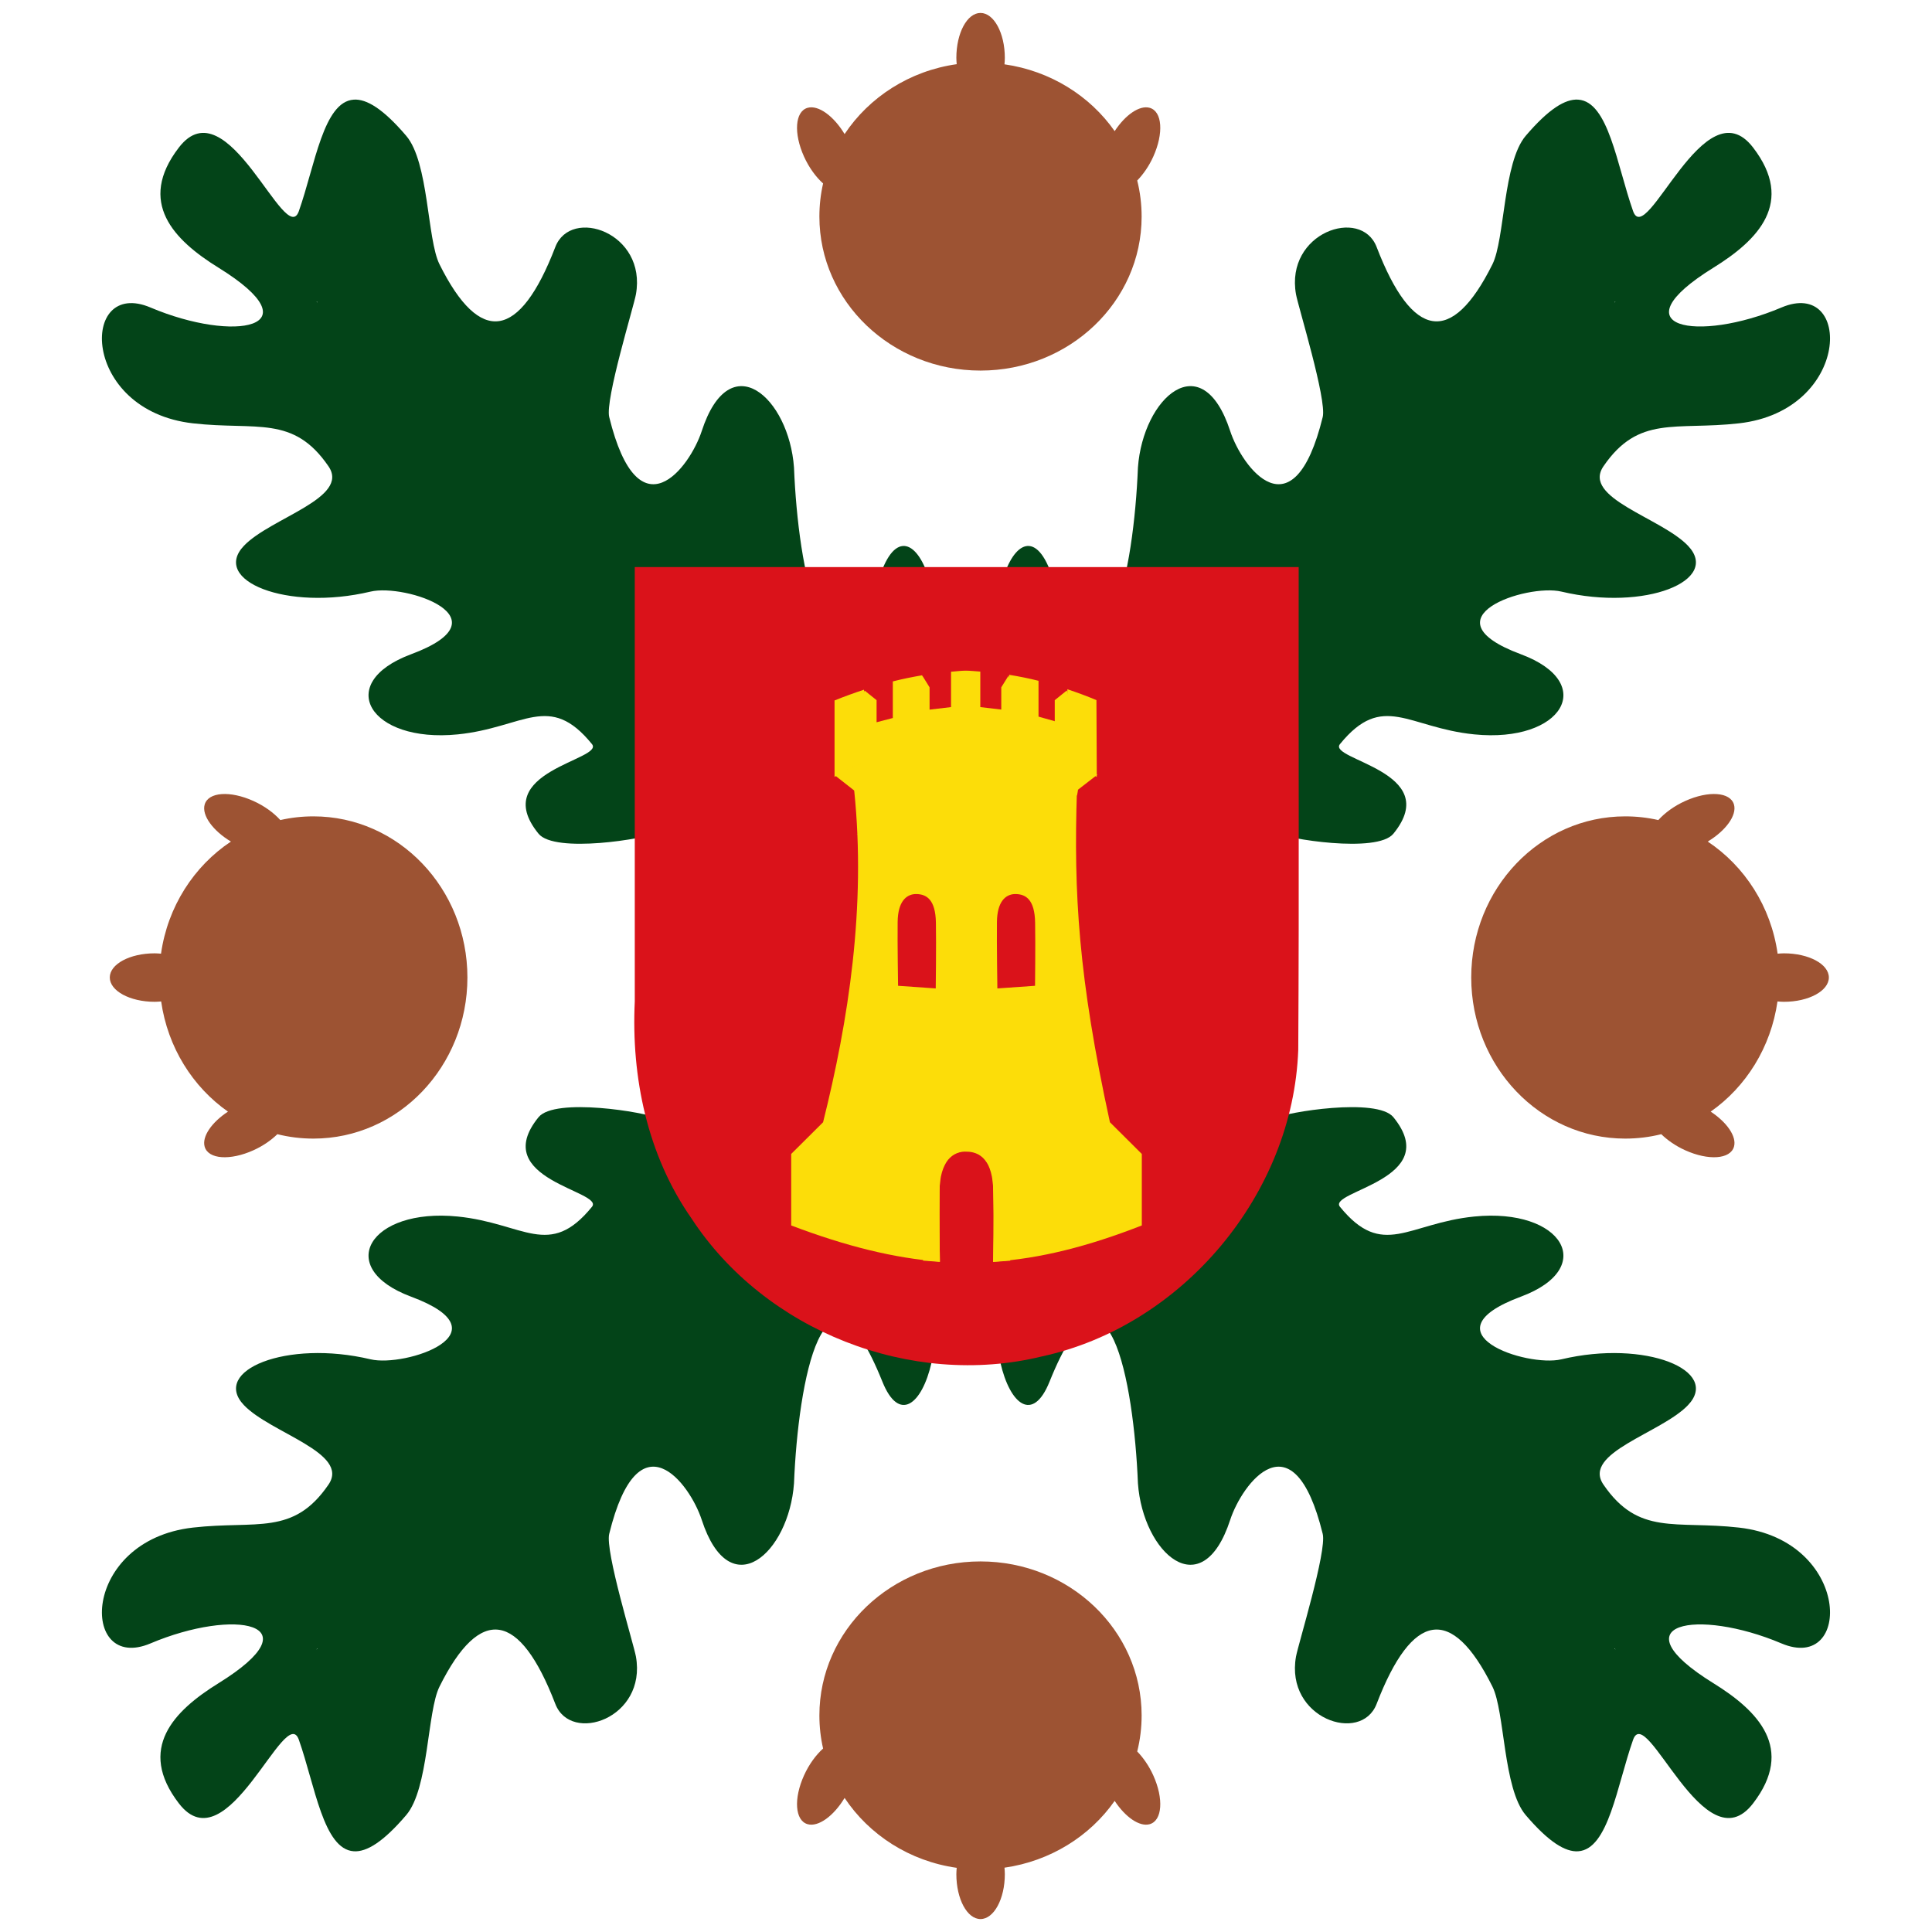 <?xml version="1.0" encoding="UTF-8" standalone="no"?>
<svg
   xmlns:dc="http://purl.org/dc/elements/1.1/"
   xmlns:cc="http://creativecommons.org/ns#"
   xmlns:rdf="http://www.w3.org/1999/02/22-rdf-syntax-ns#"
   xmlns:svg="http://www.w3.org/2000/svg"
   xmlns="http://www.w3.org/2000/svg"
   xmlns:sodipodi="http://sodipodi.sourceforge.net/DTD/sodipodi-0.dtd"
   xmlns:inkscape="http://www.inkscape.org/namespaces/inkscape"
   width="500"
   height="500"
   id="svg2"
   version="1.1"
   inkscape:version="0.48.4 r9939"
   sodipodi:docname="Bandera de Agallas.svg">
  <defs
     id="defs14" />
  <sodipodi:namedview
     pagecolor="#ffffff"
     bordercolor="#666666"
     borderopacity="1"
     objecttolerance="10"
     gridtolerance="10"
     guidetolerance="10"
     inkscape:pageopacity="0"
     inkscape:pageshadow="2"
     inkscape:window-width="1366"
     inkscape:window-height="705"
     id="namedview12"
     showgrid="false"
     inkscape:zoom="0.53215008"
     inkscape:cx="280.84403"
     inkscape:cy="350.35757"
     inkscape:window-x="-8"
     inkscape:window-y="-8"
     inkscape:window-maximized="1"
     inkscape:current-layer="svg2" />
  <rect
     width="500"
     height="500"
     id="rect4"
     style="fill:#ffffff;fill-opacity:1;stroke:none"
     x="0"
     y="0" />
  <g
     id="g3586"
     transform="matrix(2.011,0,0,2.011,75.671,-749.012)"
     style="stroke-width:0.688;stroke-miterlimit:4;stroke-dasharray:none;display:inline;fill:#034418;fill-opacity:1;stroke:none">
    <g
       id="g3558"
       style="stroke-width:0.688;stroke-miterlimit:4;stroke-dasharray:none;fill:#034418;fill-opacity:1;stroke:none">
      <path
         style="fill:#034418;fill-opacity:1;fill-rule:evenodd;stroke:none;stroke-width:0.688;stroke-linecap:butt;stroke-linejoin:miter;stroke-miterlimit:4;stroke-opacity:1;stroke-dasharray:none;display:inline"
         d="m 68.281,367.438 c -3.904,0.26 -4.973,8.414 -7.062,14.344 -1.728,4.904 -9.18,-16.325 -15.438,-8.188 -5.425,7.055 -0.653,11.912 5.094,15.469 12.561,7.774 2.055,9.701 -8.75,5.125 -9.13,-3.867 -9.033,13.265 5.469,14.906 8.191,0.927 12.902,-1.1 17.438,5.531 2.803,4.097 -7.44,6.62 -10.875,10.219 -4.262,4.465 5.473,8.473 16.281,5.906 4.474,-1.062 17.783,3.39 5.219,8.062 -9.965,3.706 -5.339,11.45 6,10.312 8.533,-0.856 11.777,-5.51 17.281,1.25 1.651,2.028 -13.416,3.498 -6.875,11.531 2.096,2.573 13.787,0.657 15.406,-0.156 5.709,-2.868 19.838,-1.742 3.938,5.875 -5.5,2.635 -6.554,5.093 -1.562,8.812 6.86,5.111 10.843,1.234 17.281,-0.406 4.608,-1.174 14.125,2.202 17.062,2.25 l -1.906,-1.969 0.906,-0.625 c 2.284,1.983 2.302,2.615 1,2.594 l 1.562,1.656 c 3.013,-1.368 -0.784,-6.94 -3.406,-12.156 -2.087,-4.152 -6.613,-11.036 -3.531,-15.938 9.285,-14.768 1.764,-34.576 -2.5,-23.969 -7.452,18.537 -10.851,0.018 -11.375,-13.094 -0.648,-8.975 -8.235,-15.835 -11.875,-4.688 -1.509,4.622 -8.115,13.625 -11.906,-1.812 -0.545,-2.221 3.161,-14.23 3.438,-15.781 1.42,-7.958 -8.372,-11.304 -10.375,-6.094 -4.578,11.905 -9.661,12.763 -14.906,2.219 -1.603,-3.222 -1.362,-13.111 -4.281,-16.531 -2.962,-3.47 -5.102,-4.766 -6.75,-4.656 z m -4.812,25.969 c 0.05,0.042 0.12,0.061 0.156,0.094 l -0.031,0.031 c -0.038,-0.047 -0.085,-0.08 -0.125,-0.125 z"
         transform="translate(-60.386,17.843)"
         id="path63326-5"
         inkscape:connector-curvature="0" />
      <path
         inkscape:connector-curvature="0"
         style="fill:#034418;fill-opacity:1;fill-rule:evenodd;stroke:none;stroke-width:0.688;stroke-linecap:butt;stroke-linejoin:miter;stroke-miterlimit:4;stroke-opacity:1;stroke-dasharray:none;display:inline"
         d="m 165.473,385.28 c 3.904,0.26 4.973,8.414 7.062,14.344 1.728,4.904 9.18,-16.325 15.438,-8.188 5.425,7.055 0.653,11.912 -5.094,15.469 -12.561,7.774 -2.055,9.701 8.75,5.125 9.13,-3.867 9.033,13.265 -5.469,14.906 -8.191,0.927 -12.902,-1.1 -17.438,5.531 -2.803,4.097 7.44,6.62 10.875,10.219 4.262,4.465 -5.473,8.473 -16.281,5.906 -4.474,-1.062 -17.783,3.39 -5.219,8.062 9.965,3.706 5.339,11.45 -6,10.312 -8.533,-0.856 -11.777,-5.51 -17.281,1.25 -1.651,2.028 13.416,3.498 6.875,11.531 -2.096,2.573 -13.787,0.657 -15.406,-0.156 -5.709,-2.868 -19.838,-1.742 -3.938,5.875 5.5,2.635 6.554,5.093 1.562,8.812 -6.86,5.111 -10.843,1.234 -17.281,-0.406 -4.608,-1.174 -14.125,2.202 -17.063,2.25 l 1.906,-1.969 -0.906,-0.625 c -2.284,1.983 -2.302,2.615 -1,2.594 l -1.562,1.656 c -3.013,-1.368 0.784,-6.94 3.406,-12.156 2.087,-4.152 6.613,-11.036 3.531,-15.938 -9.285,-14.768 -1.764,-34.576 2.5,-23.969 7.452,18.537 10.851,0.018 11.375,-13.094 0.648,-8.975 8.235,-15.835 11.875,-4.688 1.509,4.622 8.115,13.625 11.906,-1.812 0.545,-2.221 -3.161,-14.23 -3.438,-15.781 -1.42,-7.958 8.372,-11.304 10.375,-6.094 4.578,11.905 9.661,12.763 14.906,2.219 1.603,-3.222 1.362,-13.111 4.281,-16.531 2.962,-3.47 5.102,-4.766 6.75,-4.656 z m 4.812,25.969 c -0.05,0.042 -0.12,0.061 -0.156,0.094 l 0.031,0.031 c 0.038,-0.047 0.085,-0.08 0.125,-0.125 z"
         id="path63326-5-7" />
    </g>
    <g
       id="g3558-4"
       style="stroke-width:0.688;stroke-miterlimit:4;stroke-dasharray:none;display:inline;fill:#034418;fill-opacity:1;stroke:none"
       transform="matrix(1,0,0,-1,0,995.981)">
      <path
         style="fill:#034418;fill-opacity:1;fill-rule:evenodd;stroke:none;stroke-width:0.688;stroke-linecap:butt;stroke-linejoin:miter;stroke-miterlimit:4;stroke-opacity:1;stroke-dasharray:none;display:inline"
         d="m 68.281,367.438 c -3.904,0.26 -4.973,8.414 -7.062,14.344 -1.728,4.904 -9.18,-16.325 -15.438,-8.188 -5.425,7.055 -0.653,11.912 5.094,15.469 12.561,7.774 2.055,9.701 -8.75,5.125 -9.13,-3.867 -9.033,13.265 5.469,14.906 8.191,0.927 12.902,-1.1 17.438,5.531 2.803,4.097 -7.44,6.62 -10.875,10.219 -4.262,4.465 5.473,8.473 16.281,5.906 4.474,-1.062 17.783,3.39 5.219,8.062 -9.965,3.706 -5.339,11.45 6,10.312 8.533,-0.856 11.777,-5.51 17.281,1.25 1.651,2.028 -13.416,3.498 -6.875,11.531 2.096,2.573 13.787,0.657 15.406,-0.156 5.709,-2.868 19.838,-1.742 3.938,5.875 -5.5,2.635 -6.554,5.093 -1.562,8.812 6.86,5.111 10.843,1.234 17.281,-0.406 4.608,-1.174 14.125,2.202 17.062,2.25 l -1.906,-1.969 0.906,-0.625 c 2.284,1.983 2.302,2.615 1,2.594 l 1.562,1.656 c 3.013,-1.368 -0.784,-6.94 -3.406,-12.156 -2.087,-4.152 -6.613,-11.036 -3.531,-15.938 9.285,-14.768 1.764,-34.576 -2.5,-23.969 -7.452,18.537 -10.851,0.018 -11.375,-13.094 -0.648,-8.975 -8.235,-15.835 -11.875,-4.688 -1.509,4.622 -8.115,13.625 -11.906,-1.812 -0.545,-2.221 3.161,-14.23 3.438,-15.781 1.42,-7.958 -8.372,-11.304 -10.375,-6.094 -4.578,11.905 -9.661,12.763 -14.906,2.219 -1.603,-3.222 -1.362,-13.111 -4.281,-16.531 -2.962,-3.47 -5.102,-4.766 -6.75,-4.656 z m -4.812,25.969 c 0.05,0.042 0.12,0.061 0.156,0.094 l -0.031,0.031 c -0.038,-0.047 -0.085,-0.08 -0.125,-0.125 z"
         transform="translate(-60.386,17.843)"
         id="path63326-5-0"
         inkscape:connector-curvature="0" />
      <path
         inkscape:connector-curvature="0"
         style="fill:#034418;fill-opacity:1;fill-rule:evenodd;stroke:none;stroke-width:0.688;stroke-linecap:butt;stroke-linejoin:miter;stroke-miterlimit:4;stroke-opacity:1;stroke-dasharray:none;display:inline"
         d="m 165.473,385.28 c 3.904,0.26 4.973,8.414 7.062,14.344 1.728,4.904 9.18,-16.325 15.438,-8.188 5.425,7.055 0.653,11.912 -5.094,15.469 -12.561,7.774 -2.055,9.701 8.75,5.125 9.13,-3.867 9.033,13.265 -5.469,14.906 -8.191,0.927 -12.902,-1.1 -17.438,5.531 -2.803,4.097 7.44,6.62 10.875,10.219 4.262,4.465 -5.473,8.473 -16.281,5.906 -4.474,-1.062 -17.783,3.39 -5.219,8.062 9.965,3.706 5.339,11.45 -6,10.312 -8.533,-0.856 -11.777,-5.51 -17.281,1.25 -1.651,2.028 13.416,3.498 6.875,11.531 -2.096,2.573 -13.787,0.657 -15.406,-0.156 -5.709,-2.868 -19.838,-1.742 -3.938,5.875 5.5,2.635 6.554,5.093 1.562,8.812 -6.86,5.111 -10.843,1.234 -17.281,-0.406 -4.608,-1.174 -14.125,2.202 -17.063,2.25 l 1.906,-1.969 -0.906,-0.625 c -2.284,1.983 -2.302,2.615 -1,2.594 l -1.562,1.656 c -3.013,-1.368 0.784,-6.94 3.406,-12.156 2.087,-4.152 6.613,-11.036 3.531,-15.938 -9.285,-14.768 -1.764,-34.576 2.5,-23.969 7.452,18.537 10.851,0.018 11.375,-13.094 0.648,-8.975 8.235,-15.835 11.875,-4.688 1.509,4.622 8.115,13.625 11.906,-1.812 0.545,-2.221 -3.161,-14.23 -3.438,-15.781 -1.42,-7.958 8.372,-11.304 10.375,-6.094 4.578,11.905 9.661,12.763 14.906,2.219 1.603,-3.222 1.362,-13.111 4.281,-16.531 2.962,-3.47 5.102,-4.766 6.75,-4.656 z m 4.812,25.969 c -0.05,0.042 -0.12,0.061 -0.156,0.094 l 0.031,0.031 c 0.038,-0.047 0.085,-0.08 0.125,-0.125 z"
         id="path63326-5-7-9" />
    </g>
  </g>
  <path
     style="fill:#9d5333;fill-opacity:1;stroke:none;stroke-width:1.384;stroke-miterlimit:4;stroke-opacity:1;stroke-dasharray:none;display:inline"
     d="m 253.754,3.35 c -3.461,0 -6.25,5.196 -6.25,11.624 0,0.556 0.051,1.099 0.091,1.635 -12.21,1.73 -22.661,8.536 -29.015,18.089 -2.801,-4.656 -6.791,-7.593 -9.58,-6.793 -3.256,0.935 -3.651,6.594 -0.912,12.641 1.297,2.864 3.074,5.265 4.927,6.938 -0.633,2.762 -0.958,5.63 -0.958,8.572 0,22.01 18.665,39.848 41.697,39.848 23.032,0 41.697,-17.837 41.697,-39.848 0,-3.214 -0.389,-6.342 -1.141,-9.335 1.565,-1.616 3.038,-3.716 4.151,-6.175 2.739,-6.046 2.343,-11.706 -0.912,-12.641 -2.63,-0.755 -6.319,1.83 -9.078,6.03 -6.389,-9.131 -16.65,-15.596 -28.513,-17.29 0.042,-0.547 0.091,-1.102 0.091,-1.671 0,-6.428 -2.835,-11.624 -6.296,-11.624 z"
     id="path3602"
     inkscape:connector-curvature="0" />
  <path
     style="fill:#9d5333;fill-opacity:1;stroke:none;stroke-width:1.384;stroke-miterlimit:4;stroke-opacity:1;stroke-dasharray:none;display:inline"
     d="m 473.306,252.97 c 0,-3.461 -5.196,-6.25 -11.624,-6.25 -0.556,0 -1.099,0.051 -1.635,0.091 -1.73,-12.21 -8.536,-22.661 -18.089,-29.015 4.656,-2.801 7.593,-6.791 6.793,-9.58 -0.935,-3.256 -6.594,-3.651 -12.641,-0.912 -2.864,1.297 -5.265,3.074 -6.938,4.927 -2.762,-0.633 -5.63,-0.958 -8.572,-0.958 -22.01,0 -39.848,18.665 -39.848,41.697 0,23.032 17.837,41.697 39.848,41.697 3.214,0 6.342,-0.389 9.335,-1.141 1.616,1.565 3.716,3.038 6.175,4.151 6.046,2.739 11.706,2.343 12.641,-0.912 0.755,-2.63 -1.83,-6.319 -6.03,-9.078 9.131,-6.389 15.596,-16.65 17.29,-28.513 0.547,0.042 1.102,0.091 1.671,0.091 6.428,0 11.624,-2.835 11.624,-6.296 z"
     id="path3602-2"
     inkscape:connector-curvature="0" />
  <path
     style="fill:#9d5333;fill-opacity:1;stroke:none;stroke-width:1.384;stroke-miterlimit:4;stroke-opacity:1;stroke-dasharray:none;display:inline"
     d="m 253.754,496.65 c -3.461,0 -6.25,-5.196 -6.25,-11.624 0,-0.556 0.051,-1.099 0.091,-1.635 -12.21,-1.73 -22.661,-8.536 -29.015,-18.089 -2.801,4.656 -6.791,7.593 -9.58,6.793 -3.256,-0.935 -3.651,-6.594 -0.912,-12.641 1.297,-2.864 3.074,-5.265 4.927,-6.938 -0.633,-2.762 -0.958,-5.63 -0.958,-8.572 0,-22.01 18.665,-39.848 41.697,-39.848 23.032,0 41.697,17.837 41.697,39.848 0,3.214 -0.389,6.342 -1.141,9.335 1.565,1.616 3.038,3.716 4.151,6.175 2.739,6.046 2.343,11.706 -0.912,12.641 -2.63,0.755 -6.319,-1.83 -9.078,-6.03 -6.389,9.131 -16.65,15.596 -28.513,17.29 0.042,0.547 0.091,1.102 0.091,1.671 0,6.428 -2.835,11.624 -6.296,11.624 z"
     id="path3602-4"
     inkscape:connector-curvature="0" />
  <path
     style="fill:#9d5333;fill-opacity:1;stroke:none;stroke-width:1.384;stroke-miterlimit:4;stroke-opacity:1;stroke-dasharray:none;display:inline"
     d="m 28.412,252.97 c 0,-3.461 5.196,-6.25 11.624,-6.25 0.556,0 1.099,0.051 1.635,0.091 1.73,-12.21 8.536,-22.661 18.089,-29.015 -4.656,-2.801 -7.593,-6.791 -6.793,-9.58 0.935,-3.256 6.594,-3.651 12.641,-0.912 2.864,1.297 5.265,3.074 6.938,4.927 2.762,-0.633 5.63,-0.958 8.572,-0.958 22.01,0 39.848,18.665 39.848,41.697 0,23.032 -17.837,41.697 -39.848,41.697 -3.214,0 -6.342,-0.389 -9.335,-1.141 -1.616,1.565 -3.716,3.038 -6.175,4.151 -6.046,2.739 -11.706,2.343 -12.641,-0.912 -0.755,-2.63 1.83,-6.319 6.03,-9.078 -9.131,-6.389 -15.596,-16.65 -17.29,-28.513 -0.547,0.042 -1.102,0.091 -1.671,0.091 -6.428,0 -11.624,-2.835 -11.624,-6.296 z"
     id="path3602-4-5"
     inkscape:connector-curvature="0" />
  <g
     id="g4786"
     transform="matrix(0.346,0,0,0.346,-46.355,171.313)"
     style="stroke:none">
    <path
       inkscape:connector-curvature="0"
       d="m 1105.35,-70.98 c -0.203,120.342 0.409,240.697 -0.311,361.03 -3.831,107.995 -86.439,206.634 -191.928,229.441 C 815.521,543.281 706.271,500.528 651.188,416.216 618.199,369.063 606.05,310.709 608.77,253.907 c 0,-108.296 0,-216.591 0,-324.887 165.527,0 331.053,0 496.58,0 z"
       id="path2894"
       style="fill:#da121a;fill-opacity:1;fill-rule:evenodd;stroke:none;stroke-width:3;marker:none;visibility:visible;display:inline;overflow:visible;enable-background:accumulate" />
    <g
       transform="matrix(1.641,0,0,1.641,-549.284,-365.205)"
       id="g4698"
       style="stroke:none">
      <g
         id="g25028"
         transform="matrix(1.052,0,0,2.239,624.343,-1515.347)"
         style="fill:#fcdd09;fill-opacity:1;stroke:none">
        <path
           inkscape:connector-curvature="0"
           sodipodi:nodetypes="ccccc"
           id="path22951"
           d="m 239.283,778.974 -3.157,2.388 0,13.117 11.214,-3.783 -8.057,-11.723 z"
           style="fill:#fcdd09;fill-opacity:1;fill-rule:evenodd;stroke:none" />
        <path
           inkscape:connector-curvature="0"
           style="fill:#fcdd09;fill-opacity:1;fill-rule:evenodd;stroke:none"
           d="m 201.909,778.974 3.157,2.388 0,13.117 -11.214,-3.783 8.057,-11.723 z"
           id="path22949"
           sodipodi:nodetypes="ccccc" />
        <path
           inkscape:connector-curvature="0"
           style="fill:#fcdd09;fill-opacity:1;fill-rule:evenodd;stroke:none"
           d="m 264.52,781.999 -5.22,1.976 0,13.117 13.277,-3.371 -8.057,-11.723 z"
           id="path22941"
           sodipodi:nodetypes="ccccc" />
        <path
           inkscape:connector-curvature="0"
           sodipodi:nodetypes="ccccc"
           id="path21970"
           d="m 176.884,781.999 5.22,1.976 0,13.117 -13.277,-3.371 8.057,-11.723 z"
           style="fill:#fcdd09;fill-opacity:1;fill-rule:evenodd;stroke:none" />
        <path
           inkscape:connector-curvature="0"
           transform="translate(-879.298,244.53)"
           id="path21962"
           d="m 1055.938,537.312 c -4.404,0.685 -8.719,1.423 -12.75,2.188 l 0,15.568 c 25.019,-7.775 88.765,-7.658 113.625,0 l -0.156,-15.63 c -4.058,-0.819 -8.29,-1.535 -12.594,-2.219 l 0,7.231 -12.5,-1.656 0,-7.293 c -4.242,-0.504 -8.477,-0.896 -12.719,-1.219 l 0,7.262 -12.5,-0.688 0,-7.231 c -2.135,-0.059 -4.324,-0.19 -6.406,-0.188 -2.028,0.003 -4.19,0.151 -6.281,0.219 l 0,7.2 -12.5,0.688 0,-7.168 c -4.255,0.348 -8.479,0.735 -12.719,1.25 l 0,7.45 -12.5,1.531 0,-7.293 z"
           style="fill:#fcdd09;fill-opacity:1;fill-rule:evenodd;stroke:none"
           sodipodi:nodetypes="cccccccccccccscccccccc" />
      </g>
      <path
         inkscape:connector-curvature="0"
         style="fill:#fcdd09;fill-opacity:1;fill-rule:evenodd;stroke:none"
         d="m 857.524,261.342 c -12.964,0.107 -17.993,0.723 -30.923,2.558 -17.615,3.156 -29.722,10.308 -29.722,10.308 l 8.835,6.936 c 5.503,53.077 -2.613,104.959 -14.183,151.206 l -14.532,14.454 0,32.59 c 25.31,9.598 47.018,14.897 67.776,16.508 -0.089,-5.559 -0.334,-19.891 -0.194,-31.853 0.042,-3.546 0.439,-6.475 1.124,-8.874 0.342,-1.2 0.77,-2.273 1.24,-3.216 0.47,-0.944 0.975,-1.771 1.55,-2.48 0.575,-0.709 1.202,-1.288 1.86,-1.783 0.658,-0.494 1.374,-0.901 2.093,-1.201 1.437,-0.601 2.949,-0.826 4.495,-0.775 1.546,0.051 3.08,0.305 4.495,0.891 0.707,0.293 1.37,0.687 2.015,1.163 0.645,0.476 1.259,1.053 1.821,1.744 0.562,0.691 1.09,1.464 1.55,2.403 0.46,0.939 0.864,2.036 1.201,3.255 0.675,2.439 1.095,5.465 1.163,9.223 0.227,12.647 -0.006,26.197 -0.077,31.543 21.519,-1.489 43.079,-6.932 67.698,-16.547 l 0,-32.59 -14.532,-14.454 c -14.393,-65.899 -16.563,-104.411 -15.035,-151.206 l 9.261,-7.169 c 10e-6,-6e-5 -13.117,-7.119 -29.761,-9.998 -11.031,-1.789 -16.254,-2.742 -29.218,-2.635 z m -24.064,67.001 c 0.272,-0.017 0.54,-0.009 0.814,0 4.376,0.143 8.489,2.496 8.68,12.943 0.191,10.444 -0.077,30.071 -0.077,30.071 l -17.167,-1.201 c 0,2e-5 -0.311,-19.239 -0.194,-29.102 0.11,-9.242 3.869,-12.46 7.944,-12.71 z m 45.261,0 c 0.272,-0.017 0.54,-0.009 0.814,0 4.376,0.143 8.45,2.496 8.641,12.943 0.191,10.444 -0.039,28.87 -0.039,28.87 l -17.167,1.201 c -1.2e-4,2e-5 -0.311,-20.441 -0.194,-30.303 0.11,-9.242 3.869,-12.46 7.944,-12.71 z"
         id="path21860" />
      <path
         inkscape:connector-curvature="0"
         sodipodi:nodetypes="csc"
         id="path21887"
         d="m 791.528,432.469 c 19.72,7.452 44.284,13.195 65.398,13.251 21.114,0.056 44.944,-4.861 65.373,-13.072"
         style="fill:#fcdd09;fill-opacity:1;stroke:none" />
      <path
         inkscape:connector-curvature="0"
         style="fill:#fcdd09;fill-opacity:1;stroke:none"
         d="m 805.668,281.244 c 11.12,-5.132 34.307,-8.609 51.032,-8.503 16.381,0.104 38.987,3.947 50.424,8.419"
         id="path21891"
         sodipodi:nodetypes="csc" />
      <path
         inkscape:connector-curvature="0"
         style="fill:#fcdd09;fill-opacity:1;fill-rule:evenodd;stroke:none"
         d="m 856.95,438.077 c -10.119,-0.238 -19.957,4.797 -20.228,21.236 -0.272,16.446 0.387,36.111 0.388,36.111 l 7.651,0.569 c -0.049,-2.583 -0.263,-18.555 -0.109,-31.758 0.042,-3.546 0.068,-6.475 0.753,-8.874 0.342,-1.2 0.77,-2.273 1.24,-3.216 0.47,-0.944 0.728,-1.771 1.303,-2.48 0.575,-0.709 1.017,-1.288 1.675,-1.783 0.658,-0.494 1.188,-0.901 1.907,-1.201 1.437,-0.601 4.123,-1.383 5.67,-1.331 1.546,0.051 3.699,0.862 5.113,1.448 0.707,0.293 1.123,0.687 1.768,1.163 0.645,0.476 0.888,1.014 1.45,1.705 0.562,0.691 1.152,1.502 1.612,2.441 0.46,0.939 0.864,2.036 1.201,3.255 0.675,2.439 0.618,5.466 0.73,9.223 0.416,13.987 -0.037,29.015 -0.077,31.448 l 7.833,-0.569 c 0,0 0.558,-18.347 0.116,-35.762 -0.442,-17.421 -9.877,-21.385 -19.996,-21.623 z"
         id="path25010"
         sodipodi:nodetypes="csccsssssssssssssccsc" />
      <path
         inkscape:connector-curvature="0"
         style="fill:#fcdd09;fill-opacity:1;stroke:none"
         d="m 776.953,447.286 c 19.912,7.512 39.824,13.147 59.736,15.628"
         id="path25048"
         sodipodi:nodetypes="cc" />
      <path
         inkscape:connector-curvature="0"
         sodipodi:nodetypes="cc"
         id="path25050"
         d="m 936.325,447.286 c -19.855,7.512 -39.71,13.147 -59.565,15.628"
         style="fill:#fcdd09;fill-opacity:1;stroke:none" />
      <g
         style="fill:#fcdd09;fill-opacity:1;stroke:none"
         id="g6782"
         transform="matrix(1.24,0,0,1.24,395.542,-480.781)">
        <path
           id="path4303"
           d="m 372.369,749.804 0,-5.564"
           style="fill:#fcdd09;fill-opacity:1;stroke:none"
           inkscape:connector-curvature="0" />
        <path
           style="fill:#fcdd09;fill-opacity:1;stroke:none"
           d="m 355.575,785.153 6.591,0"
           id="path4305"
           inkscape:connector-curvature="0" />
        <path
           id="path4307"
           d="m 355.575,779.146 6.591,0"
           style="fill:#fcdd09;fill-opacity:1;stroke:none"
           inkscape:connector-curvature="0" />
        <path
           style="fill:#fcdd09;fill-opacity:1;stroke:none"
           d="m 355.611,761.123 7.06,0"
           id="path4309"
           inkscape:connector-curvature="0" />
        <path
           id="path4311"
           d="m 355.575,767.13 6.591,0"
           style="fill:#fcdd09;fill-opacity:1;stroke:none"
           inkscape:connector-curvature="0" />
        <path
           style="fill:#fcdd09;fill-opacity:1;stroke:none"
           d="m 355.575,773.138 6.591,0"
           id="path4313"
           inkscape:connector-curvature="0" />
        <path
           style="fill:#fcdd09;fill-opacity:1;stroke:none"
           d="m 367.341,752.253 -3.883,-6.356"
           id="path4315"
           inkscape:connector-curvature="0" />
        <path
           id="path4317"
           d="m 364.148,756.311 -7.005,-3.775"
           style="fill:#fcdd09;fill-opacity:1;stroke:none"
           inkscape:connector-curvature="0" />
        <path
           id="path4319"
           d="m 388.519,785.153 -6.591,0"
           style="fill:#fcdd09;fill-opacity:1;stroke:none"
           inkscape:connector-curvature="0" />
        <path
           style="fill:#fcdd09;fill-opacity:1;stroke:none"
           d="m 388.519,779.146 -6.591,0"
           id="path4321"
           inkscape:connector-curvature="0" />
        <path
           id="path4323"
           d="m 388.519,761.123 -6.591,0"
           style="fill:#fcdd09;fill-opacity:1;stroke:none"
           inkscape:connector-curvature="0" />
        <path
           style="fill:#fcdd09;fill-opacity:1;stroke:none"
           d="m 388.519,767.13 -6.591,0"
           id="path4325"
           inkscape:connector-curvature="0" />
        <path
           id="path4327"
           d="m 388.519,773.138 -6.591,0"
           style="fill:#fcdd09;fill-opacity:1;stroke:none"
           inkscape:connector-curvature="0" />
        <path
           id="path4329"
           d="m 376.753,751.605 3.883,-5.708"
           style="fill:#fcdd09;fill-opacity:1;stroke:none"
           inkscape:connector-curvature="0" />
        <path
           style="fill:#fcdd09;fill-opacity:1;stroke:none"
           d="m 380.487,755.879 6.464,-3.343"
           id="path4331"
           inkscape:connector-curvature="0" />
        <g
           style="fill:#fcdd09;fill-opacity:1;stroke:none"
           transform="matrix(0.829,0,0,1.034,189.012,-225.213)"
           id="g24993">
          <path
             sodipodi:nodetypes="czc"
             id="path23942"
             d="m 214.909,807.82 c 0,0 0.214,-5.515 5.717,-5.545 5.503,-0.03 5.871,5.54 5.871,5.54"
             style="fill:#fcdd09;fill-opacity:1;stroke:none"
             inkscape:connector-curvature="0" />
          <path
             style="fill:#fcdd09;fill-opacity:1;stroke:none"
             d="m 203.001,808.683 c 0,0 -0.259,-5.512 4.738,-5.955 4.997,-0.443 5.79,5.081 5.79,5.081"
             id="path24939"
             sodipodi:nodetypes="czc"
             inkscape:connector-curvature="0" />
          <path
             sodipodi:nodetypes="czc"
             id="path24941"
             d="m 190.935,810.164 c 0,0 -0.512,-5.494 4.46,-6.166 4.972,-0.671 6.017,4.811 6.017,4.811"
             style="fill:#fcdd09;fill-opacity:1;stroke:none"
             inkscape:connector-curvature="0" />
          <path
             style="fill:#fcdd09;fill-opacity:1;stroke:none"
             d="m 180.057,811.902 c 0,0 -0.611,-5.479 3.82,-6.275 4.432,-0.795 5.52,4.658 5.52,4.658"
             id="path24943"
             sodipodi:nodetypes="czc"
             inkscape:connector-curvature="0" />
          <path
             sodipodi:nodetypes="czc"
             id="path24945"
             d="m 171.644,813.847 c 0,0 -1.977,-5.156 1.69,-6.135 3.667,-0.979 5.237,4.497 5.237,4.497"
             style="fill:#fcdd09;fill-opacity:1;stroke:none"
             inkscape:connector-curvature="0" />
          <path
             sodipodi:nodetypes="czc"
             id="path24955"
             d="m 238.403,808.683 c 0,0 0.259,-5.512 -4.738,-5.955 -4.997,-0.443 -5.79,5.081 -5.79,5.081"
             style="fill:#fcdd09;fill-opacity:1;stroke:none"
             inkscape:connector-curvature="0" />
          <path
             style="fill:#fcdd09;fill-opacity:1;stroke:none"
             d="m 250.469,810.164 c 0,0 0.512,-5.494 -4.46,-6.166 -4.972,-0.671 -6.017,4.811 -6.017,4.811"
             id="path24957"
             sodipodi:nodetypes="czc"
             inkscape:connector-curvature="0" />
          <path
             sodipodi:nodetypes="czc"
             id="path24959"
             d="m 261.347,811.902 c 0,0 0.611,-5.479 -3.82,-6.275 -4.432,-0.795 -5.52,4.658 -5.52,4.658"
             style="fill:#fcdd09;fill-opacity:1;stroke:none"
             inkscape:connector-curvature="0" />
          <path
             style="fill:#fcdd09;fill-opacity:1;stroke:none"
             d="m 269.761,813.847 c 0,0 1.977,-5.156 -1.69,-6.135 -3.667,-0.979 -5.237,4.497 -5.237,4.497"
             id="path24961"
             sodipodi:nodetypes="czc"
             inkscape:connector-curvature="0" />
        </g>
        <path
           sodipodi:nodetypes="cc"
           id="path25210"
           d="m 322.84,725.383 c 33.397,12.035 66.241,12.105 98.524,0"
           style="fill:#fcdd09;fill-opacity:1;stroke:none"
           inkscape:connector-curvature="0" />
        <path
           sodipodi:nodetypes="cc"
           id="path25212"
           d="m 325.317,711.851 c 31.696,9.576 62.849,9.735 93.431,0"
           style="fill:#fcdd09;fill-opacity:1;stroke:none"
           inkscape:connector-curvature="0" />
        <path
           sodipodi:nodetypes="cc"
           id="path25214"
           d="m 327.833,698.319 c 30.337,6.956 59.963,7.155 88.815,0"
           style="fill:#fcdd09;fill-opacity:1;stroke:none"
           inkscape:connector-curvature="0" />
        <path
           id="path2205"
           d="m 358.222,611.159 0.675,16.11"
           style="fill:#fcdd09;fill-opacity:1;stroke:none"
           inkscape:connector-curvature="0" />
        <path
           id="path2207"
           d="m 384.96,611.243 0.169,16.026"
           style="fill:#fcdd09;fill-opacity:1;stroke:none"
           inkscape:connector-curvature="0" />
        <path
           sodipodi:nodetypes="cc"
           style="fill:#fcdd09;fill-opacity:1;stroke:none"
           d="m 331.614,630.66 c 27.394,-5.484 54.139,-4.908 80.419,0"
           id="path25218"
           inkscape:connector-curvature="0" />
        <path
           sodipodi:nodetypes="cc"
           style="fill:#fcdd09;fill-opacity:1;stroke:none"
           d="m 332.226,644.191 c 26.916,-2.891 53.625,-2.678 80.17,0"
           id="path25224"
           inkscape:connector-curvature="0" />
        <path
           id="path2209"
           d="m 344.642,628.534 -0.253,14.423"
           style="fill:#fcdd09;fill-opacity:1;stroke:none"
           inkscape:connector-curvature="0" />
        <path
           id="path2211"
           d="m 372.139,626.594 0,15.351"
           style="fill:#fcdd09;fill-opacity:1;stroke:none"
           inkscape:connector-curvature="0" />
        <path
           id="path2213"
           d="m 399.384,628.703 0.59,14.423"
           style="fill:#fcdd09;fill-opacity:1;stroke:none"
           inkscape:connector-curvature="0" />
        <path
           id="path2215"
           d="m 385.298,642.114 0.169,15.267"
           style="fill:#fcdd09;fill-opacity:1;stroke:none"
           inkscape:connector-curvature="0" />
        <path
           id="path2217"
           d="m 359.572,642.536 -0.422,15.098"
           style="fill:#fcdd09;fill-opacity:1;stroke:none"
           inkscape:connector-curvature="0" />
        <path
           id="path2221"
           d="m 371.971,657.55 0,15.436"
           style="fill:#fcdd09;fill-opacity:1;stroke:none"
           inkscape:connector-curvature="0" />
        <path
           id="path2219"
           d="m 343.538,657.634 -0.843,14.339"
           style="fill:#fcdd09;fill-opacity:1;stroke:none"
           inkscape:connector-curvature="0" />
        <path
           id="path2223"
           d="m 400.472,657.634 0.928,14.592"
           style="fill:#fcdd09;fill-opacity:1;stroke:none"
           inkscape:connector-curvature="0" />
        <path
           id="path2225"
           d="m 341.943,686.481 -1.181,14.339"
           style="fill:#fcdd09;fill-opacity:1;stroke:none"
           inkscape:connector-curvature="0" />
        <path
           id="path2227"
           d="m 371.971,688.083 0,15.689"
           style="fill:#fcdd09;fill-opacity:1;stroke:none"
           inkscape:connector-curvature="0" />
        <path
           id="path2229"
           d="m 402.504,686.565 1.097,14.423"
           style="fill:#fcdd09;fill-opacity:1;stroke:none"
           inkscape:connector-curvature="0" />
        <path
           id="path2231"
           d="m 357.8,702.928 -0.843,15.351"
           style="fill:#fcdd09;fill-opacity:1;stroke:none"
           inkscape:connector-curvature="0" />
        <path
           id="path2233"
           d="m 386.816,703.097 0.59,15.182"
           style="fill:#fcdd09;fill-opacity:1;stroke:none"
           inkscape:connector-curvature="0" />
        <path
           id="path2235"
           d="m 339.581,715.496 -1.603,14.845"
           style="fill:#fcdd09;fill-opacity:1;stroke:none"
           inkscape:connector-curvature="0" />
        <path
           id="path2237"
           d="m 371.971,719.207 0,15.436"
           style="fill:#fcdd09;fill-opacity:1;stroke:none"
           inkscape:connector-curvature="0" />
        <path
           id="path2239"
           d="m 404.782,715.665 1.94,14.508"
           style="fill:#fcdd09;fill-opacity:1;stroke:none"
           inkscape:connector-curvature="0" />
        <path
           id="path2241"
           d="m 388.25,733.546 1.012,15.182"
           style="fill:#fcdd09;fill-opacity:1;stroke:none"
           inkscape:connector-curvature="0" />
        <path
           id="path2243"
           d="m 355.776,733.378 -1.012,15.351"
           style="fill:#fcdd09;fill-opacity:1;stroke:none"
           inkscape:connector-curvature="0" />
        <g
           style="fill:#fcdd09;fill-opacity:1;stroke:none"
           transform="translate(-82.238,4.74)"
           id="g2249">
          <path
             style="fill:#fcdd09;fill-opacity:1;stroke:none"
             d="m 416.332,739.857 -7.387,12.722"
             id="path2245"
             inkscape:connector-curvature="0" />
          <path
             style="fill:#fcdd09;fill-opacity:1;stroke:none"
             d="m 436.646,743.55 -4.104,14.569"
             id="path2247"
             inkscape:connector-curvature="0" />
        </g>
        <g
           style="fill:#fcdd09;fill-opacity:1;stroke:none"
           transform="matrix(-1,0,0,1,825.731,4.74)"
           id="g2253">
          <path
             id="path2255"
             d="m 416.332,739.857 -7.387,12.722"
             style="fill:#fcdd09;fill-opacity:1;stroke:none"
             inkscape:connector-curvature="0" />
          <path
             id="path2257"
             d="m 436.646,743.55 -4.104,14.569"
             style="fill:#fcdd09;fill-opacity:1;stroke:none"
             inkscape:connector-curvature="0" />
        </g>
        <path
           style="fill:#fcdd09;fill-opacity:1;stroke:none"
           d="m 307.587,764.6 c 16.146,6.058 32.292,10.602 48.439,12.603"
           id="path2261"
           sodipodi:nodetypes="cc"
           inkscape:connector-curvature="0" />
        <path
           sodipodi:nodetypes="cc"
           id="path2263"
           d="m 436.109,764.6 c -15.89,6.058 -31.78,10.602 -47.67,12.603"
           style="fill:#fcdd09;fill-opacity:1;stroke:none"
           inkscape:connector-curvature="0" />
        <path
           id="path2265"
           d="m 326.296,757.523 0,13.623"
           style="fill:#fcdd09;fill-opacity:1;stroke:none"
           inkscape:connector-curvature="0" />
        <path
           id="path2267"
           d="m 339.936,774.604 0,12.417"
           style="fill:#fcdd09;fill-opacity:1;stroke:none"
           inkscape:connector-curvature="0" />
        <path
           style="fill:#fcdd09;fill-opacity:1;stroke:none"
           d="m 416.785,757.523 0,13.623"
           id="path2275"
           inkscape:connector-curvature="0" />
        <path
           id="path2279"
           d="m 315.784,767.53 0,12.251"
           style="fill:#fcdd09;fill-opacity:1;stroke:none"
           inkscape:connector-curvature="0" />
        <path
           style="fill:#fcdd09;fill-opacity:1;stroke:none"
           d="m 428.411,767.53 0,12.251"
           id="path2281"
           inkscape:connector-curvature="0" />
        <path
           style="fill:#fcdd09;fill-opacity:1;stroke:none"
           d="m 404.254,774.604 0,12.417"
           id="path2287"
           inkscape:connector-curvature="0" />
        <path
           id="path6621"
           d="m 332.047,657.718 16.944,-0.078"
           style="fill:#fcdd09;fill-opacity:1;stroke:none"
           inkscape:connector-curvature="0" />
        <path
           style="fill:#fcdd09;fill-opacity:1;stroke:none"
           d="m 395.272,657.718 17.414,-0.078"
           id="path6623"
           inkscape:connector-curvature="0" />
        <path
           id="path6625"
           d="m 358.796,657.561 26.514,0"
           style="fill:#fcdd09;fill-opacity:1;stroke:none"
           inkscape:connector-curvature="0" />
        <path
           id="path6627"
           d="m 331.106,671.21 15.532,1.02"
           style="fill:#fcdd09;fill-opacity:1;stroke:none"
           inkscape:connector-curvature="0" />
        <path
           style="fill:#fcdd09;fill-opacity:1;stroke:none"
           d="m 413.549,671.21 -16.394,1.02"
           id="path6629"
           inkscape:connector-curvature="0" />
        <path
           sodipodi:nodetypes="cc"
           id="path6637"
           d="m 329.851,684.702 c 5.753,1.048 11.399,1.775 16.944,2.196"
           style="fill:#fcdd09;fill-opacity:1;stroke:none"
           inkscape:connector-curvature="0" />
        <path
           style="fill:#fcdd09;fill-opacity:1;stroke:none"
           d="m 414.961,684.702 c -5.966,1.048 -11.822,1.775 -17.571,2.196"
           id="path6639"
           sodipodi:nodetypes="cc"
           inkscape:connector-curvature="0" />
        <path
           sodipodi:nodetypes="cc"
           id="path6641"
           d="m 360.757,687.918 c 7.615,0.443 15.107,0.393 22.513,0"
           style="fill:#fcdd09;fill-opacity:1;stroke:none"
           inkscape:connector-curvature="0" />
        <path
           style="fill:#fcdd09;fill-opacity:1;stroke:none"
           d="m 360.757,672.701 c 7.615,0.231 15.107,0.187 22.513,0"
           id="path6643"
           sodipodi:nodetypes="cc"
           inkscape:connector-curvature="0" />
      </g>
    </g>
  </g>
</svg>
